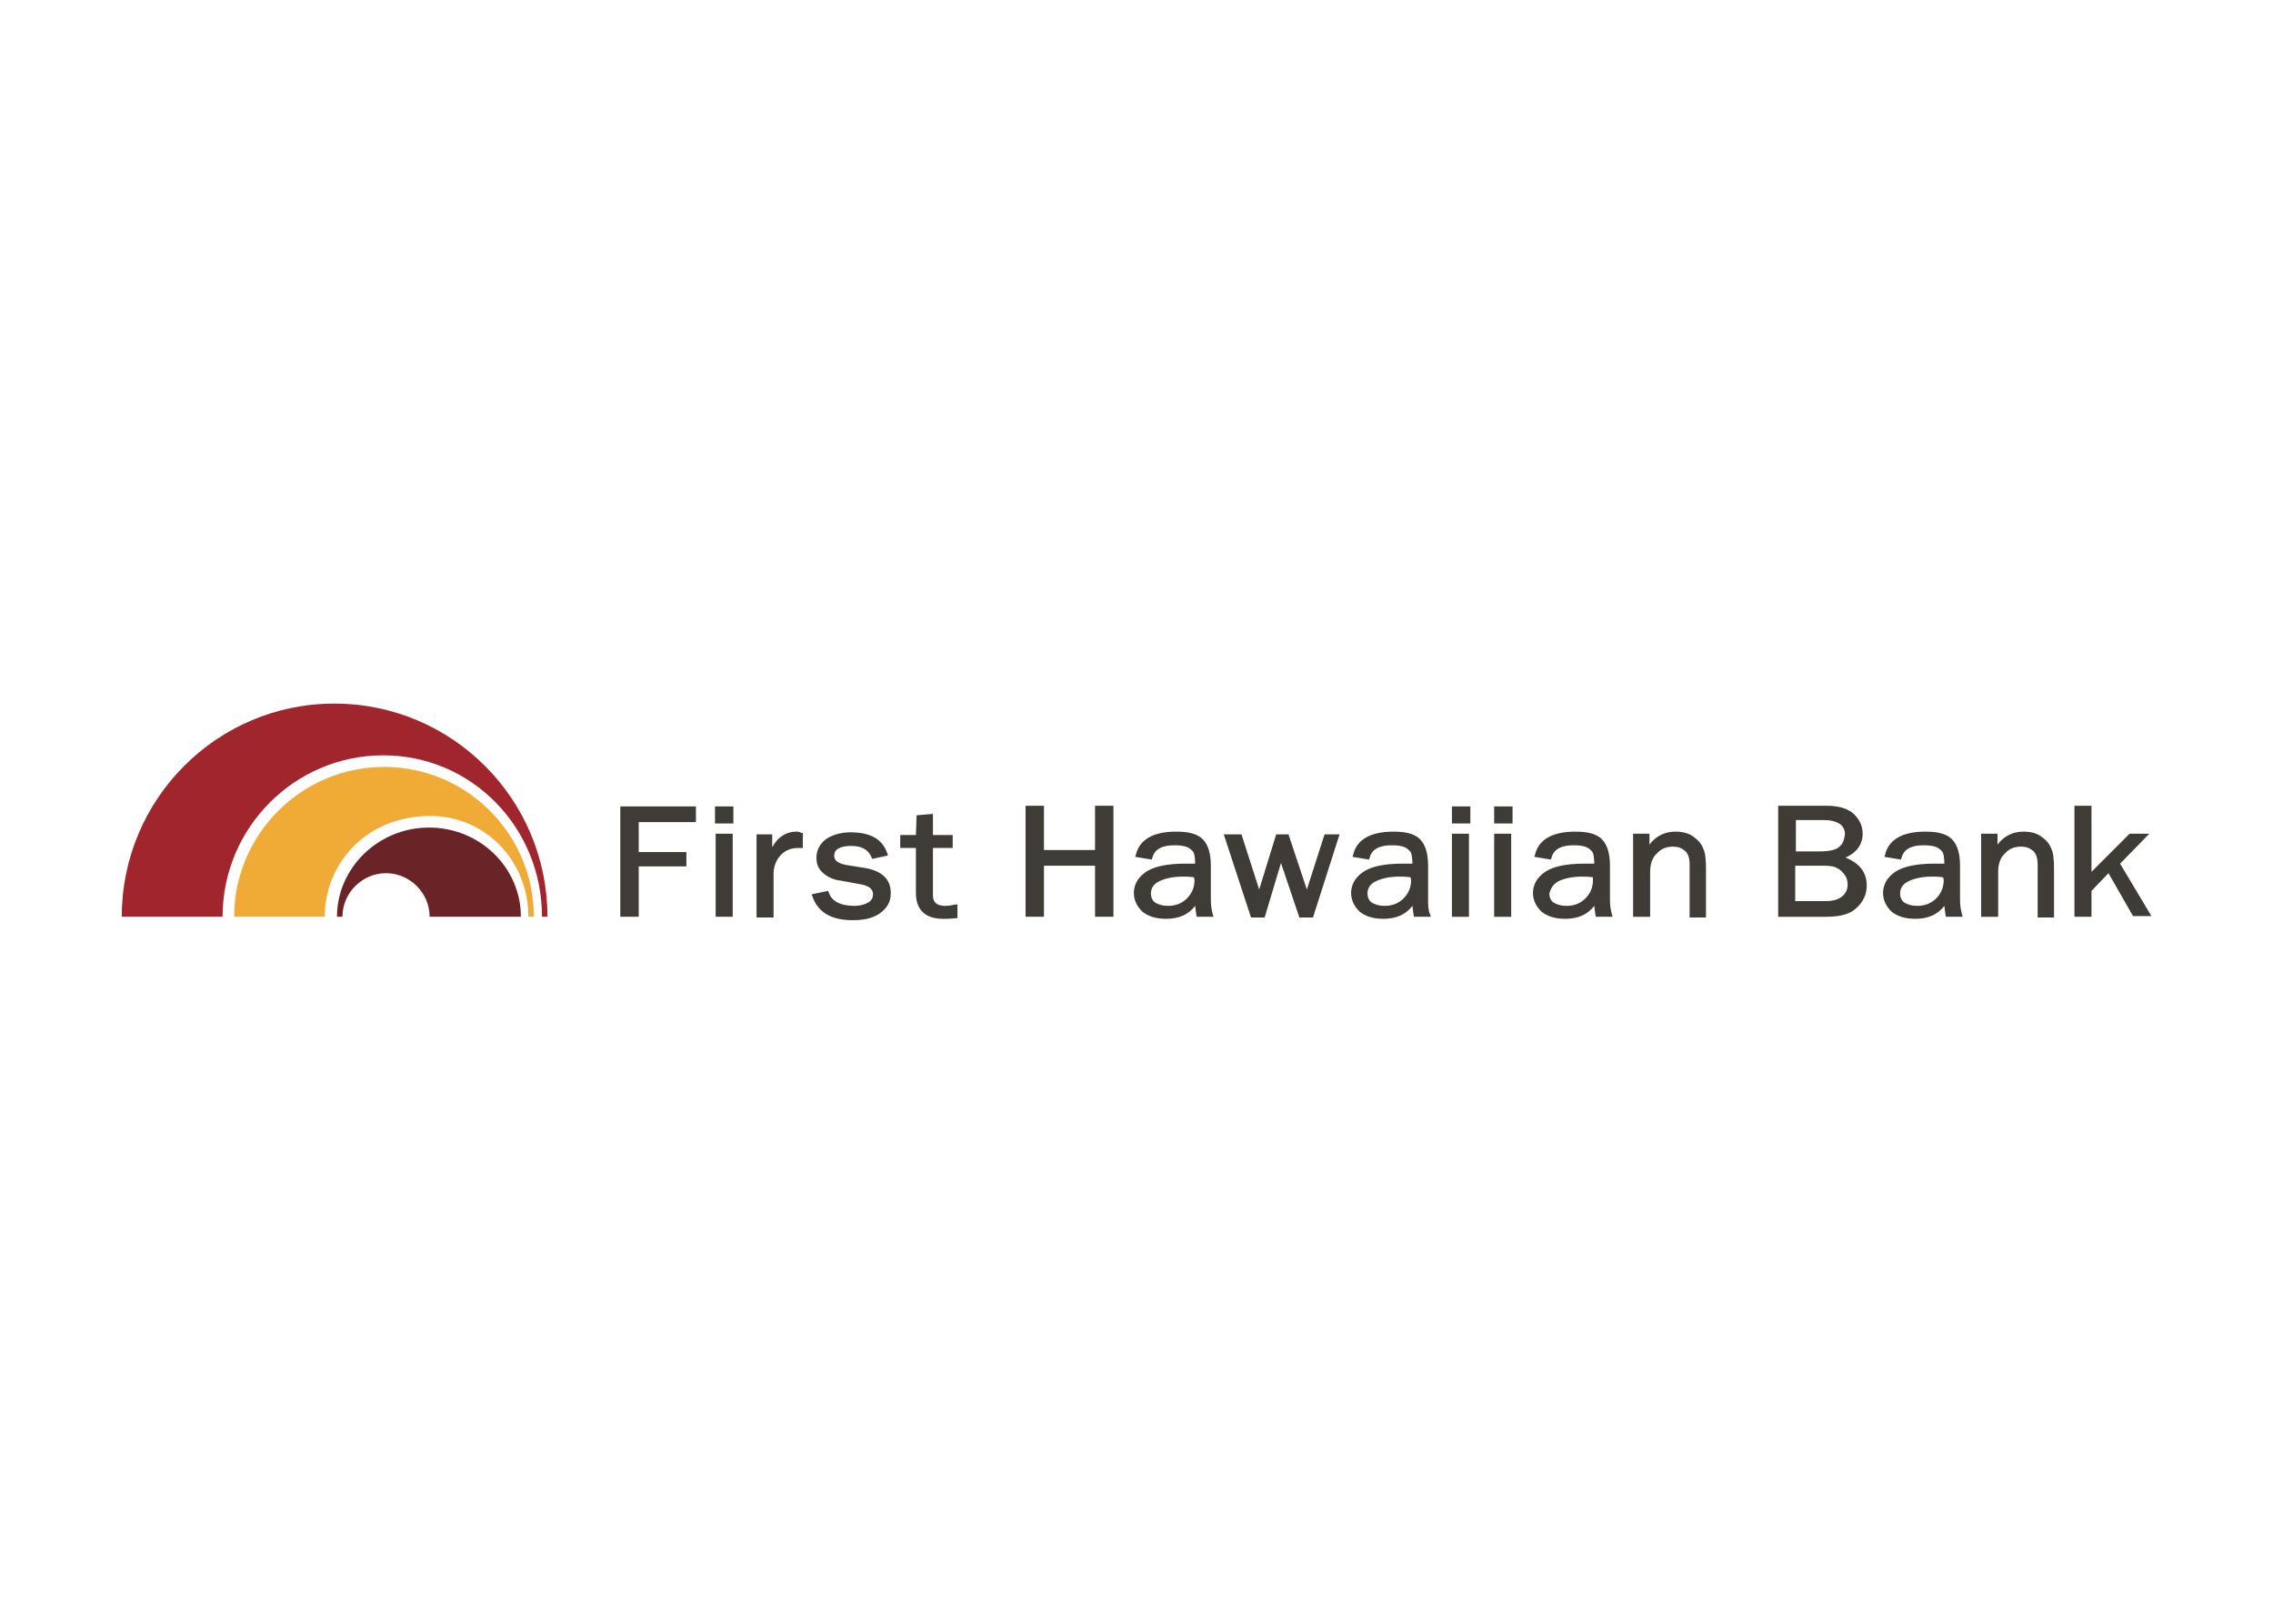 <svg clip-rule="evenodd" fill-rule="evenodd" stroke-linejoin="round" stroke-miterlimit="2" viewBox="0 0 560 400" xmlns="http://www.w3.org/2000/svg"><g fill-rule="nonzero" transform="matrix(1.678 0 0 1.678 28.322 172.987)"><path d="m39.5 9.5c-12.1 0-22 9.9-22 22h13.3c0-7.7 6-14.8 15.5-14.8 8.1 0 14.4 6.6 14.4 14.8h.8c0-12.1-9.8-22-22-22z" fill="#f0ab36"/><path d="m32.2.2c-17.2 0-31.2 14-31.2 31.3h14.8c0-13.1 10.6-23.7 23.6-23.7s23.3 10.6 23.3 23.7h.8c0-17.3-14-31.3-31.3-31.3z" fill="#a1252c"/><path d="m46.1 18.4c-7.4 0-13.5 5.9-13.5 13.1h.8c0-3.5 2.9-6.4 6.4-6.4s6.4 2.9 6.4 6.4h13.4c0-7.2-6-13.1-13.5-13.1z" fill="#6a2427"/><path d="m74.2 31.5h2.7v-7.4h7v-2.1h-7v-4.4h8.4v-2.3h-11.1zm13.9-13.7h2.7v-2.5h-2.7zm.1 13.7h2.5v-12.2h-2.5zm11.8-12.5c-.7 0-1.4.2-2 .6-.5.3-1 .8-1.5 1.7v-1.9h-2.3v12.2h2.5v-6.4c0-1.1.4-2.1 1.1-2.8s1.5-1 2.5-1h.7v-2.2h-.2c-.3-.2-.6-.2-.8-.2m9.9 5.3-2.5-.4c-1.8-.3-1.8-1.1-1.8-1.4 0-.4.2-.8.6-1 .5-.3 1.1-.4 1.9-.4 1.5 0 2.5.5 3 1.7l.1.2 2.3-.5-.1-.3c-.7-2.1-2.5-3.1-5.4-3.1-1.5 0-2.7.4-3.6 1-.9.7-1.4 1.6-1.4 2.7 0 1 .3 1.7 1 2.3s1.6 1 2.6 1.1l2.7.5c2 .3 2 1.2 2 1.5 0 .5-.2.9-.7 1.2s-1.2.5-2 .5c-2.1 0-3.4-.7-3.8-2l-.1-.2-2.4.5.1.3c.8 2.3 2.7 3.5 5.9 3.5 1.7 0 3-.3 4-1s1.6-1.7 1.6-2.8c.1-2.2-1.3-3.5-4-3.9m12 5.6c-1.2 0-1.8-.5-1.8-1.5v-7h2.9v-1.9h-2.9v-3.1l-2.4.2-.1 2.9h-2.3v1.9h2.3v6.6c0 2.5 1.4 3.8 4 3.8.5 0 1.1 0 1.9-.1h.2v-2h-.3c-.5.1-1 .2-1.5.2m-47.7 1.6h2.7v-7.4h7v-2.1h-7v-4.4h8.4v-2.3h-11.1zm13.9-13.7h2.7v-2.5h-2.7zm.1 13.7h2.5v-12.2h-2.5zm11.8-12.5c-.7 0-1.4.2-2 .6-.5.3-1 .8-1.5 1.7v-1.9h-2.3v12.2h2.5v-6.4c0-1.1.4-2.1 1.1-2.8s1.5-1 2.5-1h.7v-2.2h-.2c-.3-.2-.6-.2-.8-.2m9.9 5.3-2.5-.4c-1.8-.3-1.8-1.1-1.8-1.4 0-.4.2-.8.6-1 .5-.3 1.1-.4 1.9-.4 1.5 0 2.5.5 3 1.7l.1.2 2.3-.5-.1-.3c-.7-2.1-2.5-3.1-5.4-3.1-1.5 0-2.7.4-3.6 1-.9.7-1.4 1.6-1.4 2.7 0 1 .3 1.7 1 2.3s1.6 1 2.6 1.1l2.7.5c2 .3 2 1.2 2 1.5 0 .5-.2.9-.7 1.2s-1.2.5-2 .5c-2.1 0-3.4-.7-3.8-2l-.1-.2-2.4.5.1.3c.8 2.3 2.7 3.5 5.9 3.5 1.7 0 3-.3 4-1s1.6-1.7 1.6-2.8c.1-2.2-1.3-3.5-4-3.9m12 5.6c-1.2 0-1.8-.5-1.8-1.5v-7h2.9v-1.9h-2.9v-3.1l-2.4.2-.1 2.9h-2.3v1.9h2.3v6.6c0 2.5 1.4 3.8 4 3.8.5 0 1.1 0 1.9-.1h.2v-2h-.3c-.5.1-1 .2-1.5.2m22-8.2h-7.5v-6.5h-2.7v16.3h2.7v-7.5h7.5v7.5h2.7v-16.3h-2.7zm14.6 4.5c0 1-.4 1.9-1.1 2.6s-1.6 1.1-2.8 1.1c-.8 0-1.4-.2-1.9-.5-.4-.3-.6-.8-.6-1.3 0-.8.4-1.4 1.2-1.8s2-.7 3.5-.7c.4 0 .9 0 1.6.1.1.2.1.3.1.5zm2.4 2.8v-5c0-1.8-.4-3.1-1.2-3.9s-2.1-1.1-3.9-1.1c-3.4 0-5.4 1.2-5.9 3.4l-.1.3 2.4.4.1-.2c.3-1.3 1.4-1.9 3.3-1.9.8 0 1.4.1 1.9.3.4.2.7.5.9.8.1.3.2.9.2 1.6h-1.4c-2.7 0-4.6.4-5.8 1.2s-1.8 1.9-1.8 3.1c0 1 .4 1.9 1.2 2.7.8.7 2 1.1 3.5 1.1 1.9 0 3.3-.6 4.3-1.9.1.6.1 1.1.2 1.4v.2h2.5l-.1-.3c-.2-.7-.3-1.4-.3-2.2zm14.1-1.5-2.7-8.1h-1.8l-2.5 8.1-2.6-8.1h-2.6l4 12.2h2l2.4-8 2.7 8h2l3.9-12.2h-2.2zm15.3-1.3c0 1-.4 1.9-1.1 2.6s-1.6 1.1-2.8 1.1c-.8 0-1.4-.2-1.9-.5-.4-.3-.6-.8-.6-1.3 0-.8.4-1.4 1.2-1.8s2-.7 3.5-.7c.4 0 .9 0 1.6.1.1.2.1.3.1.5zm2.5 2.8v-5c0-1.8-.4-3.1-1.2-3.9s-2.1-1.1-3.9-1.1c-3.4 0-5.4 1.2-5.9 3.4l-.1.3 2.4.4.1-.2c.3-1.3 1.4-1.9 3.3-1.9.8 0 1.4.1 1.9.3.4.2.7.5.9.8.1.3.2.9.2 1.6h-1.4c-2.7 0-4.6.4-5.8 1.2s-1.8 1.9-1.8 3.1c0 1 .4 1.9 1.2 2.7.8.7 2 1.1 3.5 1.1 1.9 0 3.3-.6 4.3-1.9.1.6.1 1.1.2 1.4v.2h2.5l-.1-.3c-.3-.7-.3-1.4-.3-2.2zm3.5-11.2h2.7v-2.5h-2.7zm0 13.7h2.5v-12.2h-2.5zm6.2-13.7h2.7v-2.5h-2.7zm0 13.7h2.5v-12.2h-2.5zm9.4-5.2c.8-.4 2-.7 3.5-.7.4 0 .9 0 1.6.1v.5c0 1-.4 1.9-1.1 2.6s-1.6 1.1-2.8 1.1c-.8 0-1.4-.2-1.9-.5-.4-.3-.6-.8-.6-1.3.2-.8.6-1.4 1.3-1.8zm7.6 2.7v-5c0-1.8-.4-3.1-1.2-3.9s-2.1-1.1-3.9-1.1c-3.4 0-5.4 1.2-5.9 3.4l-.1.3 2.4.4.1-.2c.3-1.3 1.4-1.9 3.3-1.9.8 0 1.4.1 1.9.3.4.2.7.5.9.8.1.3.2.9.2 1.6h-1.4c-2.7 0-4.6.4-5.8 1.2s-1.8 1.9-1.8 3.1c0 1 .4 1.9 1.2 2.7.8.7 2 1.1 3.5 1.1 1.9 0 3.3-.6 4.3-1.9.1.6.1 1.1.2 1.4v.2h2.5l-.1-.3c-.2-.7-.3-1.4-.3-2.2zm12.2-9.3c-.7-.5-1.6-.7-2.6-.7-1.5 0-2.8.6-3.8 1.9v-1.6h-2.4v12.2h2.5v-6.6c0-1.1.3-2.1 1-2.7.6-.7 1.4-1 2.4-1 .7 0 1.2.2 1.7.6s.7 1.1.7 2.1v7.7h2.4v-7c0-1.5-.1-2.5-.4-3.1-.3-.8-.8-1.3-1.5-1.8m15 4.3h4.1c1 0 1.7.1 2.1.4.5.2.8.6 1.1 1s.4.9.4 1.4c0 .7-.3 1.3-.8 1.7-.6.5-1.4.7-2.5.7h-4.4zm6.5-2.8c-.5.5-1.5.7-2.9.7h-3.5v-4.6h4.1c1 0 1.8.2 2.4.6.5.4.7.9.7 1.5-.1.8-.3 1.4-.8 1.8zm.9 1.6c1.6-.7 2.5-1.9 2.5-3.5 0-1.1-.4-2-1.3-2.9-.9-.8-2.2-1.2-4-1.2h-7.1v16.3h7.1c2 0 3.5-.4 4.4-1.3 1-.9 1.5-2 1.5-3.3 0-1-.3-1.9-.9-2.6s-1.3-1.1-2.2-1.5zm14.4 3.4c0 1-.4 1.9-1.1 2.6s-1.6 1.1-2.8 1.1c-.8 0-1.4-.2-1.9-.5-.4-.3-.6-.8-.6-1.3 0-.8.4-1.4 1.2-1.8s2-.7 3.5-.7c.4 0 .9 0 1.6.1.1.2.1.3.1.5zm2.4 2.8v-5c0-1.8-.4-3.1-1.2-3.9s-2.1-1.1-3.9-1.1c-3.4 0-5.4 1.2-5.9 3.4l-.1.3 2.4.4.1-.2c.3-1.3 1.4-1.9 3.3-1.9.8 0 1.4.1 1.9.3.4.2.7.5.9.8.1.3.2.9.2 1.6h-1.4c-2.7 0-4.6.4-5.8 1.2s-1.8 1.9-1.8 3.1c0 1 .4 1.9 1.2 2.7.8.7 2 1.1 3.5 1.1 1.9 0 3.3-.6 4.3-1.9.1.6.1 1.1.2 1.4v.2h2.5l-.1-.3c-.2-.7-.3-1.4-.3-2.2zm11.9-9.3c-.7-.5-1.6-.7-2.6-.7-1.5 0-2.8.6-3.8 1.9v-1.6h-2.4v12.2h2.5v-6.6c0-1.1.3-2.1 1-2.7.6-.7 1.4-1 2.4-1 .7 0 1.2.2 1.7.6s.7 1.1.7 2.1v7.7h2.4v-7c0-1.5-.1-2.5-.4-3.1-.3-.8-.8-1.3-1.5-1.8m11.6 4 4.3-4.4h-2.9l-5.6 5.6v-9.7h-2.5v16.3h2.5v-3.8l2.5-2.6 3.6 6.3h2.7zm-150.5-2h-7.5v-6.5h-2.7v16.3h2.7v-7.5h7.5v7.5h2.7v-16.3h-2.7zm14.6 4.5c0 1-.4 1.9-1.1 2.6s-1.6 1.1-2.8 1.1c-.8 0-1.4-.2-1.9-.5-.4-.3-.6-.8-.6-1.3 0-.8.4-1.4 1.2-1.8s2-.7 3.5-.7c.4 0 .9 0 1.6.1.1.2.1.3.1.5zm2.4 2.8v-5c0-1.8-.4-3.1-1.2-3.9s-2.1-1.1-3.9-1.1c-3.4 0-5.4 1.2-5.9 3.4l-.1.3 2.4.4.1-.2c.3-1.3 1.4-1.9 3.3-1.9.8 0 1.4.1 1.9.3.4.2.7.5.9.8.1.3.2.9.2 1.6h-1.4c-2.7 0-4.6.4-5.8 1.2s-1.8 1.9-1.8 3.1c0 1 .4 1.9 1.2 2.7.8.7 2 1.1 3.5 1.1 1.9 0 3.3-.6 4.3-1.9.1.6.1 1.1.2 1.4v.2h2.5l-.1-.3c-.2-.7-.3-1.4-.3-2.2zm14.1-1.5-2.7-8.1h-1.8l-2.5 8.1-2.6-8.1h-2.6l4 12.2h2l2.4-8 2.7 8h2l3.9-12.2h-2.2zm15.3-1.3c0 1-.4 1.9-1.1 2.6s-1.6 1.1-2.8 1.1c-.8 0-1.4-.2-1.9-.5-.4-.3-.6-.8-.6-1.3 0-.8.4-1.4 1.2-1.8s2-.7 3.5-.7c.4 0 .9 0 1.6.1.1.2.1.3.1.5zm2.5 2.8v-5c0-1.8-.4-3.1-1.2-3.9s-2.1-1.1-3.9-1.1c-3.4 0-5.4 1.2-5.9 3.4l-.1.3 2.4.4.1-.2c.3-1.3 1.4-1.9 3.3-1.9.8 0 1.4.1 1.9.3.4.2.7.5.9.8.1.3.2.9.2 1.6h-1.4c-2.7 0-4.6.4-5.8 1.2s-1.8 1.9-1.8 3.1c0 1 .4 1.9 1.2 2.7.8.7 2 1.1 3.5 1.1 1.9 0 3.3-.6 4.3-1.9.1.6.1 1.1.2 1.4v.2h2.5l-.1-.3c-.3-.7-.3-1.4-.3-2.2zm3.5-11.2h2.7v-2.5h-2.7zm0 13.7h2.5v-12.2h-2.5zm6.2-13.7h2.7v-2.5h-2.7zm0 13.7h2.5v-12.2h-2.5zm9.4-5.2c.8-.4 2-.7 3.5-.7.4 0 .9 0 1.6.1v.5c0 1-.4 1.9-1.1 2.6s-1.6 1.1-2.8 1.1c-.8 0-1.4-.2-1.9-.5-.4-.3-.6-.8-.6-1.3.2-.8.6-1.4 1.3-1.8zm7.6 2.7v-5c0-1.8-.4-3.1-1.2-3.9s-2.1-1.1-3.9-1.1c-3.4 0-5.4 1.2-5.9 3.4l-.1.3 2.4.4.1-.2c.3-1.3 1.4-1.9 3.3-1.9.8 0 1.4.1 1.9.3.4.2.7.5.9.8.1.3.2.9.2 1.6h-1.4c-2.7 0-4.6.4-5.8 1.2s-1.8 1.9-1.8 3.1c0 1 .4 1.9 1.2 2.7.8.7 2 1.1 3.5 1.1 1.9 0 3.3-.6 4.3-1.9.1.6.1 1.1.2 1.4v.2h2.5l-.1-.3c-.2-.7-.3-1.4-.3-2.2zm12.2-9.3c-.7-.5-1.6-.7-2.6-.7-1.5 0-2.8.6-3.8 1.9v-1.6h-2.4v12.2h2.5v-6.6c0-1.1.3-2.1 1-2.7.6-.7 1.4-1 2.4-1 .7 0 1.2.2 1.7.6s.7 1.1.7 2.1v7.7h2.4v-7c0-1.5-.1-2.5-.4-3.1-.3-.8-.8-1.3-1.5-1.8m15 4.3h4.1c1 0 1.7.1 2.1.4.5.2.8.6 1.1 1s.4.9.4 1.4c0 .7-.3 1.3-.8 1.7-.6.5-1.4.7-2.5.7h-4.4zm6.5-2.8c-.5.5-1.5.7-2.9.7h-3.5v-4.6h4.1c1 0 1.8.2 2.4.6.5.4.7.9.7 1.5-.1.8-.3 1.4-.8 1.8zm.9 1.6c1.6-.7 2.5-1.9 2.5-3.5 0-1.1-.4-2-1.3-2.9-.9-.8-2.2-1.2-4-1.2h-7.1v16.3h7.1c2 0 3.5-.4 4.4-1.3 1-.9 1.5-2 1.5-3.3 0-1-.3-1.9-.9-2.6s-1.3-1.1-2.2-1.5zm14.4 3.4c0 1-.4 1.9-1.1 2.6s-1.6 1.1-2.8 1.1c-.8 0-1.4-.2-1.9-.5-.4-.3-.6-.8-.6-1.3 0-.8.4-1.4 1.2-1.8s2-.7 3.5-.7c.4 0 .9 0 1.6.1.1.2.1.3.1.5zm2.4 2.8v-5c0-1.8-.4-3.1-1.2-3.9s-2.1-1.1-3.9-1.1c-3.4 0-5.4 1.2-5.9 3.4l-.1.3 2.4.4.1-.2c.3-1.3 1.4-1.9 3.3-1.9.8 0 1.4.1 1.9.3.4.2.7.5.9.8.1.3.2.9.2 1.6h-1.4c-2.7 0-4.6.4-5.8 1.2s-1.8 1.9-1.8 3.1c0 1 .4 1.9 1.2 2.7.8.7 2 1.1 3.5 1.1 1.9 0 3.3-.6 4.3-1.9.1.6.1 1.1.2 1.4v.2h2.5l-.1-.3c-.2-.7-.3-1.4-.3-2.2zm11.9-9.3c-.7-.5-1.6-.7-2.6-.7-1.5 0-2.8.6-3.8 1.9v-1.6h-2.4v12.2h2.5v-6.6c0-1.1.3-2.1 1-2.7.6-.7 1.4-1 2.4-1 .7 0 1.2.2 1.7.6s.7 1.1.7 2.1v7.7h2.4v-7c0-1.5-.1-2.5-.4-3.1-.3-.8-.8-1.3-1.5-1.8m11.6 4 4.3-4.4h-2.9l-5.6 5.6v-9.7h-2.5v16.3h2.5v-3.8l2.5-2.6 3.6 6.3h2.7z" fill="#3f3b36"/></g></svg>